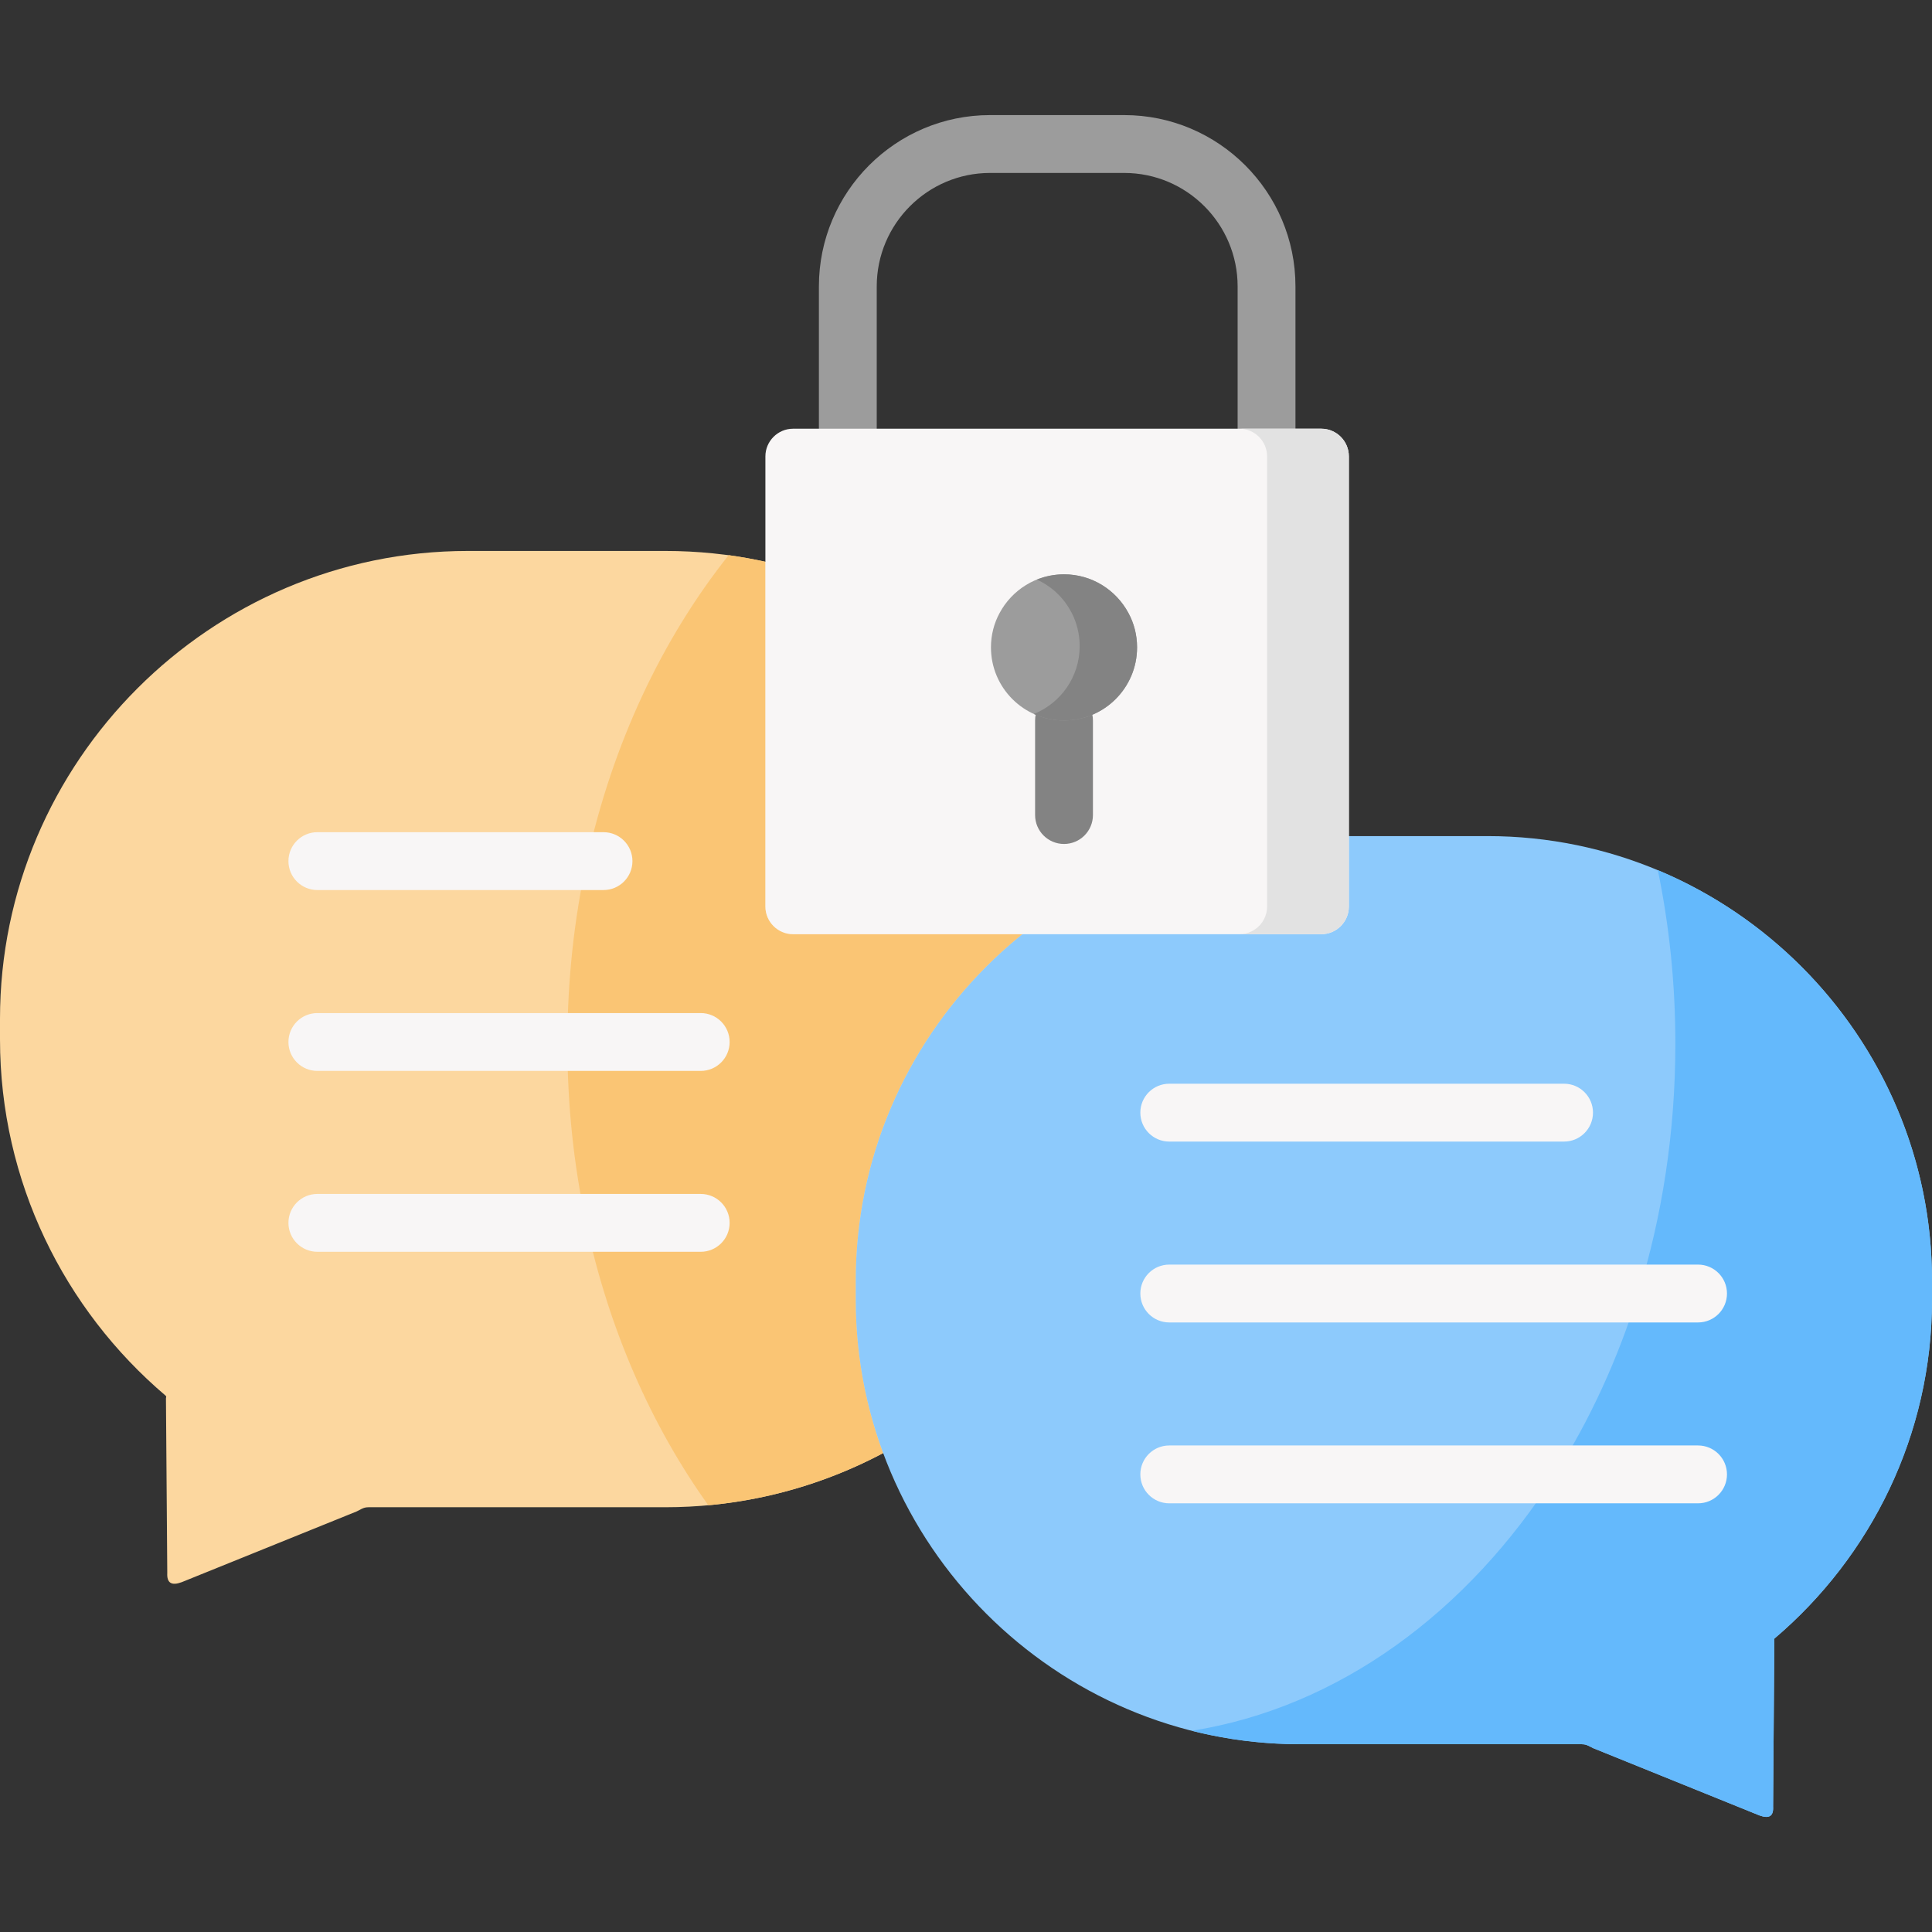 <svg id="Capa_1" enable-background="new 0 0 512 512" height="512" viewBox="0 0 512 512" width="512" xmlns="http://www.w3.org/2000/svg"><rect x="0" y="0" width="512" height="512" fill="#333333" stroke="none"/><g><g><path d="m335.648 121.281c-4.233 0-7.664-3.432-7.664-7.666v-37.711c0-16.582-13.487-30.073-30.065-30.073h-35.539c-16.562 0-30.036 13.491-30.036 30.073v37.711c0 4.234-3.431 7.666-7.664 7.666s-7.664-3.432-7.664-7.666v-37.711c0-25.036 20.35-45.404 45.363-45.404h35.539c25.029 0 45.392 20.368 45.392 45.404v37.711c.002 4.234-3.429 7.666-7.662 7.666z" fill="#9c9c9c"/></g><g><path clip-rule="evenodd" d="m123.992 146.008h52.359c68.216 0 123.992 55.791 123.992 123.996v5.404c0 68.205-55.776 124.025-123.992 124.025h-52.359-24.763c-2.657 0-2.365-.117-4.702 1.11l-46.373 18.753c-2.687.993-3.971.234-3.825-2.454l-.35-46.269c.058-.409.175-.467-.117-.73-26.808-22.783-43.862-56.725-43.862-94.435v-5.404c0-68.205 55.776-123.996 123.992-123.996z" fill="#fcd79f" fill-rule="evenodd"/></g><g><path clip-rule="evenodd" d="m270.937 247.571h-60.77c-4.03 0-7.33-3.301-7.33-7.332v-91.369c-3.183-.701-6.454-1.285-9.724-1.753-17.667 22.2-30.808 50.007-37.612 81.087-3.329 15.277-5.11 31.342-5.14 47.933v.467c0 16.416 1.723 32.335 4.964 47.466 6.016 28.188 17.258 53.717 32.385 74.836 16.587-1.519 32.239-6.368 46.314-13.816-4.672-12.677-7.242-26.377-7.242-40.631v-5.112c.001-36.978 17.26-70.131 44.155-91.776z" fill="#fac574" fill-rule="evenodd"/></g><g><path clip-rule="evenodd" d="m394.257 221.575h-49.76c-64.741 0-117.714 53.016-117.714 117.774v5.112c0 64.758 52.973 117.774 117.714 117.774h49.76 23.508c2.511 0 2.219-.088 4.468 1.052l44.037 17.818c2.541.935 3.767.234 3.621-2.337l.321-43.932c-.058-.38-.146-.467.117-.672 25.435-21.644 41.671-53.863 41.671-89.703v-5.112c0-64.758-53.002-117.774-117.743-117.774z" fill="#8dcafc" fill-rule="evenodd"/></g><g><path clip-rule="evenodd" d="m443.988 276.606c0 23.339-3.475 45.655-9.841 66.19-5.402 17.409-12.849 33.562-21.989 47.934-23.245 36.571-57.44 61.779-96.338 67.942 9.169 2.308 18.806 3.564 28.676 3.564h49.76 23.508c2.511 0 2.219-.088 4.468 1.052l44.037 17.818c2.541.935 3.767.234 3.621-2.337l.321-43.932c-.058-.38-.146-.467.117-.672 25.436-21.645 41.672-53.864 41.672-89.704v-5.112c0-48.81-30.107-90.96-72.655-108.749 3.037 14.693 4.643 30.116 4.643 46.006z" fill="#64b9fc" fill-rule="evenodd"/></g><g><path clip-rule="evenodd" d="m210.167 113.615h139.995c4.03 0 7.301 3.301 7.301 7.332v119.293c0 4.031-3.271 7.332-7.301 7.332h-139.995c-4.03 0-7.33-3.301-7.33-7.332v-119.294c.001-4.031 3.3-7.331 7.33-7.331z" fill="#f8f6f6" fill-rule="evenodd"/></g><g><path clip-rule="evenodd" d="m335.795 120.946v119.294c0 2.95-1.781 5.521-4.293 6.66-.934.438-1.957.672-3.037.672h3.037 18.66c4.03 0 7.301-3.301 7.301-7.332v-119.294c0-4.031-3.271-7.332-7.301-7.332h-14.513-7.184c4.03.001 7.33 3.301 7.33 7.332z" fill="#e2e2e2" fill-rule="evenodd"/></g><g><path d="m185.696 283.804h-101.594c-4.233 0-7.664-3.432-7.664-7.666s3.431-7.666 7.664-7.666h101.594c4.233 0 7.664 3.432 7.664 7.666s-3.431 7.666-7.664 7.666z" fill="#f8f6f6"/></g><g><path d="m159.94 235.871h-75.838c-4.233 0-7.664-3.432-7.664-7.666s3.431-7.666 7.664-7.666h75.838c4.233 0 7.664 3.432 7.664 7.666s-3.431 7.666-7.664 7.666z" fill="#f8f6f6"/></g><g><path d="m185.696 331.738h-101.594c-4.233 0-7.664-3.432-7.664-7.666s3.431-7.666 7.664-7.666h101.594c4.233 0 7.664 3.432 7.664 7.666s-3.431 7.666-7.664 7.666z" fill="#f8f6f6"/></g><g><path d="m450.004 350.462h-140.14c-4.233 0-7.664-3.432-7.664-7.666s3.431-7.666 7.664-7.666h140.14c4.233 0 7.664 3.432 7.664 7.666s-3.431 7.666-7.664 7.666z" fill="#f8f6f6"/></g><g><path d="m414.494 302.528h-104.63c-4.233 0-7.664-3.432-7.664-7.666s3.431-7.666 7.664-7.666h104.631c4.233 0 7.664 3.432 7.664 7.666-.001 4.235-3.432 7.666-7.665 7.666z" fill="#f8f6f6"/></g><g><path d="m450.004 398.395h-140.14c-4.233 0-7.664-3.432-7.664-7.666s3.431-7.666 7.664-7.666h140.14c4.233 0 7.664 3.432 7.664 7.666-.001 4.234-3.431 7.666-7.664 7.666z" fill="#f8f6f6"/></g><g><path d="m281.975 223.661c-4.233 0-7.664-3.432-7.664-7.666v-25.062c0-4.234 3.431-7.666 7.664-7.666s7.664 3.432 7.664 7.666v25.062c0 4.235-3.431 7.666-7.664 7.666z" fill="#838383"/></g><g><path clip-rule="evenodd" d="m299.029 162.424c-3.271-6.076-9.666-10.223-17.054-10.223s-13.783 4.148-17.054 10.223c-1.489 2.717-2.307 5.842-2.307 9.143 0 10.691 8.673 19.366 19.361 19.366s19.361-8.675 19.361-19.366c0-3.301-.817-6.426-2.307-9.143z" fill="#9c9c9c" fill-rule="evenodd"/></g><g><path clip-rule="evenodd" d="m284.019 162.424c1.343 2.629 2.103 5.638 2.103 8.821 0 8.12-5.023 15.102-12.148 17.964 2.424 1.11 5.14 1.723 8.001 1.723 10.688 0 19.361-8.675 19.361-19.366 0-3.301-.818-6.426-2.307-9.143-3.271-6.076-9.666-10.223-17.054-10.223-2.541 0-4.964.497-7.213 1.402 3.884 1.753 7.067 4.732 9.053 8.471.088.118.146.235.204.351z" fill="#838383" fill-rule="evenodd"/></g></g></svg>